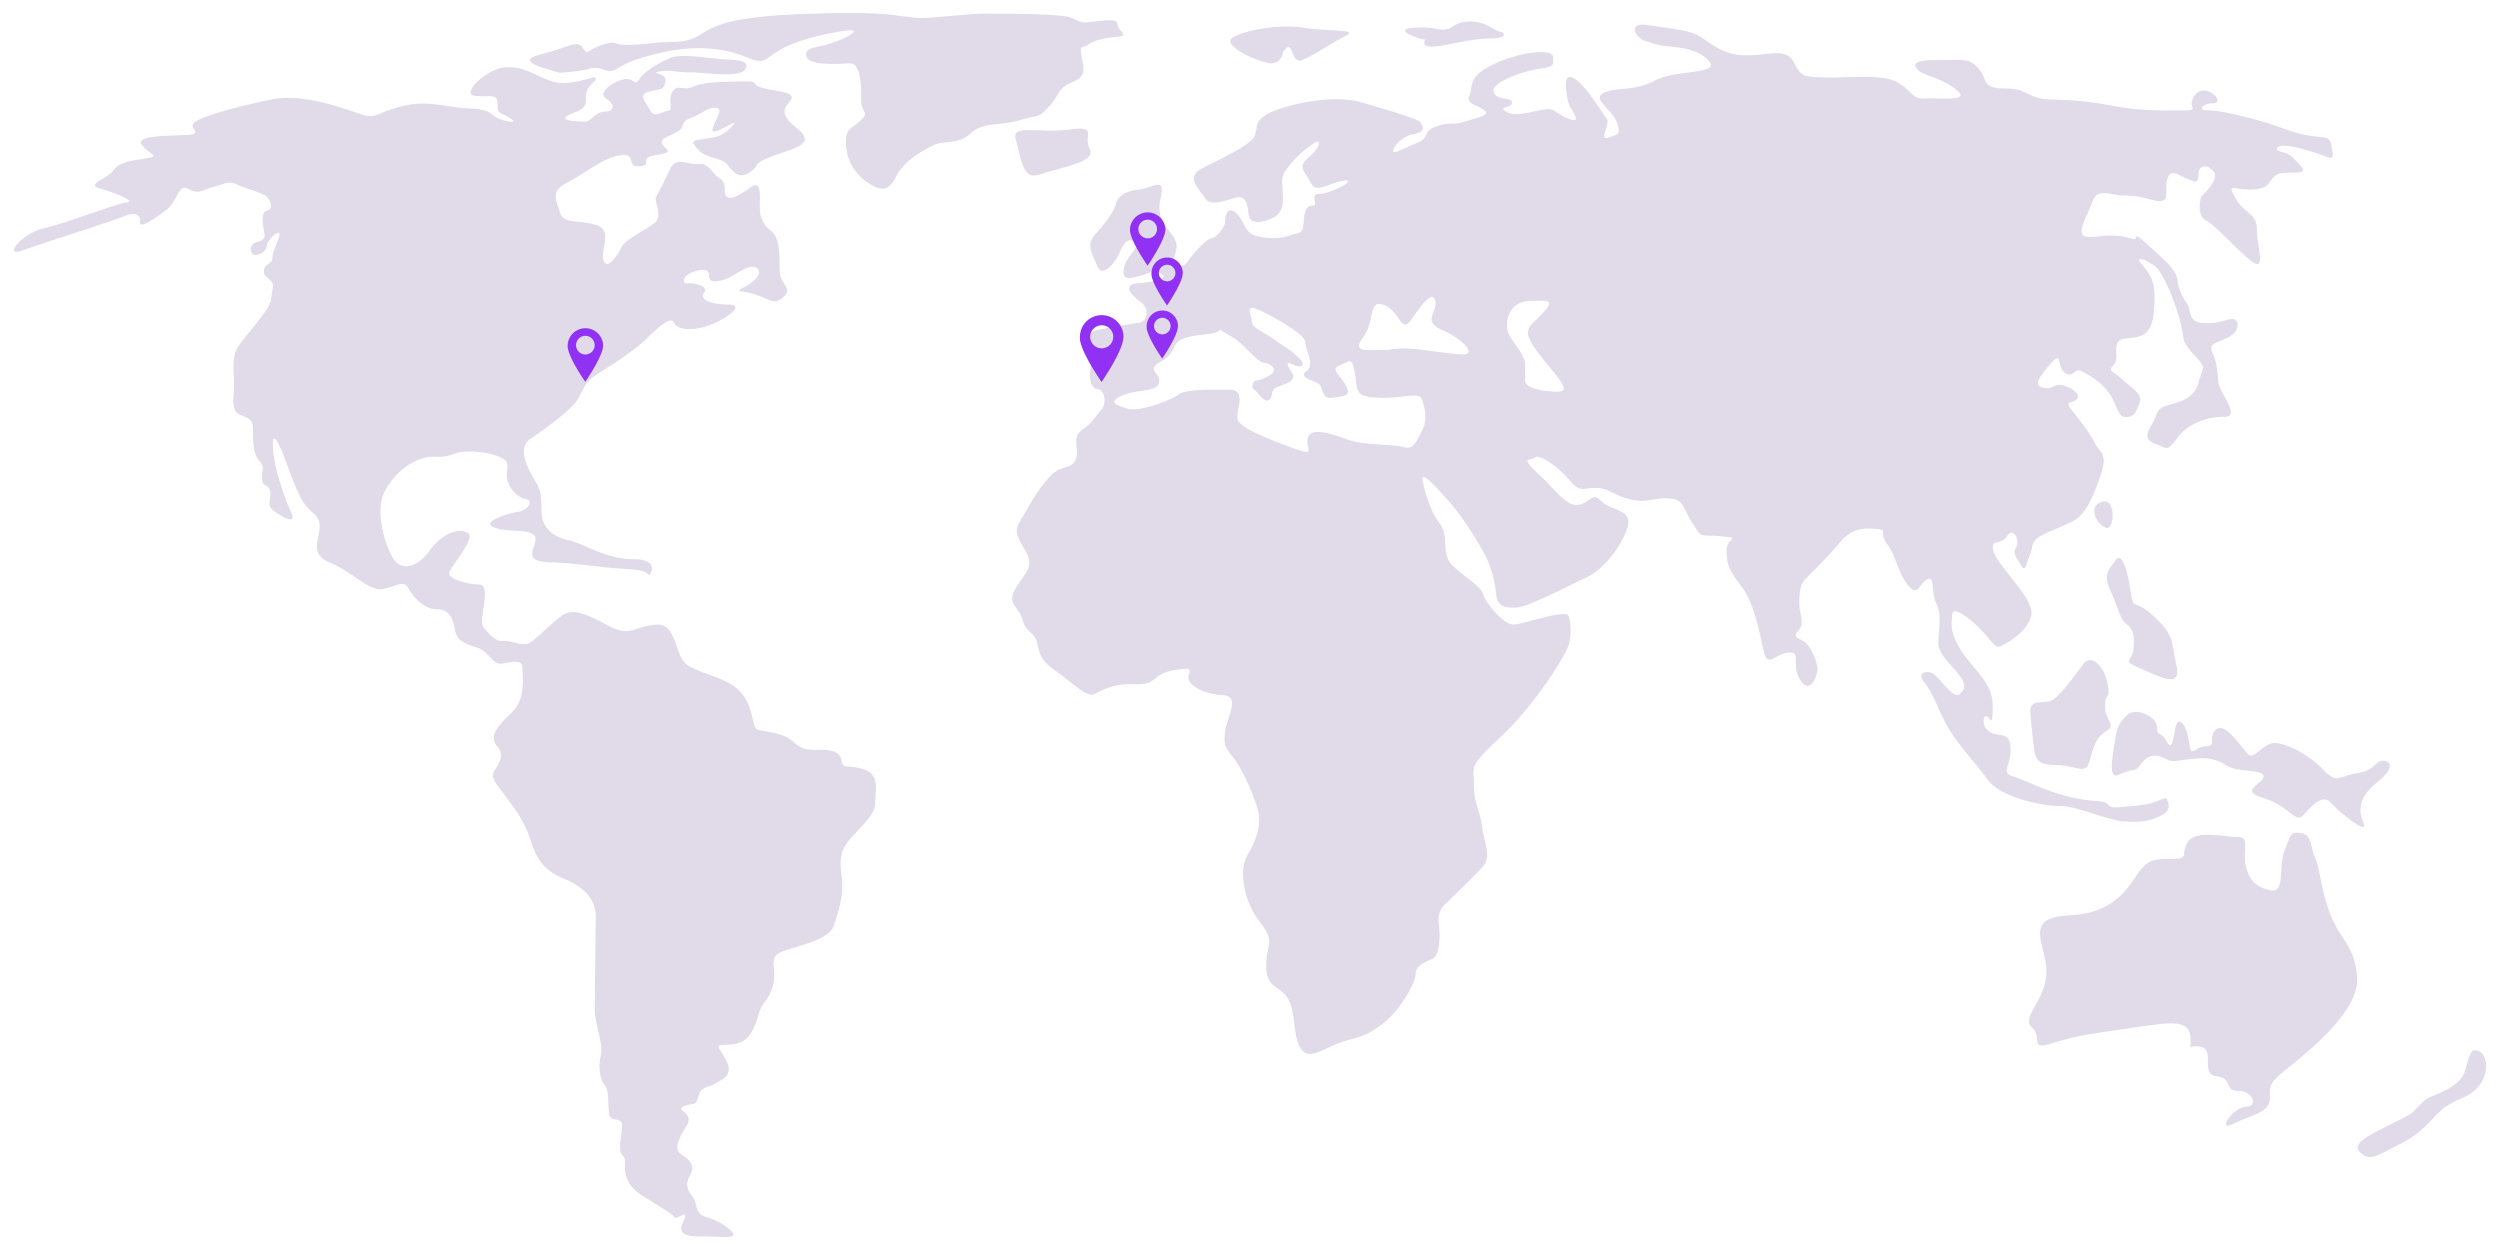 <svg id="Calque_1" data-name="Calque 1" xmlns="http://www.w3.org/2000/svg" viewBox="0 0 1340 670"><defs><style>.cls-1{fill:#e0dae9;}.cls-2{fill:#9031f4;}</style></defs><path class="cls-1" d="M1129,283c4.24,1.16,5.52-16.44-2.44-14S1124,281.58,1129,283Z"/><path class="cls-1" d="M763.91,21.3S761.21,25,767.63,25s20-4.37,30.84-4.37,7.58-3.72,5.39-3.72-8.09-5.91-16.7-5.4-8.09,4.37-13.49,4.37-4.37-1.67-15.67-1S758,20.27,763.91,21.3Z"/><path class="cls-1" d="M1139.94,334.61c3.59,2.44,4.24,6.68,3.59,13.35s-6.68,6,3.6,10.27,22.48,11.56,19.4-1.79-.64-15.15-11.56-25.56-11.56-3.59-12.72-12.19-4.24-24.27-8.48-18.24c-3.73,5.4-6.68,7.32-2.44,16.44s4.88,15.28,8.61,17.72Z"/><path class="cls-1" d="M1245,412.29c-8-8.47-21.32-14.64-26.72-14s-10.27,9.11-13.36,6-12.2-17.59-17-13.35.65,9.11-5.52,9.11-7.84,7.32-9.12-2.44-6-14.63-7.32-7.31-1.8,12.19-4.89,6.67-4.88-1.79-4.88-7.32-12.2-11.55-17-5.52c-3.08,3.85-4.23,4.24-5.52,12.71s-4.24,21.83,2.44,18.24,8-.64,10.92-4.88,6.68-6.68,12.21-4.24,3.08,2.44,12.71,1.16,14.52-1.16,21.33,3.08,20,1.8,20,6-14,7.32,0,11.56,17,14,21.33,9.12,10.27-11.56,14.64-6.68,20.69,18.23,17.6,10.91-2.44-14,7.33-21.82,7.32-11.56,3.08-11.56-4.24,5.52-14,6.68c-9.9,1.54-10.41,6.29-18.38-2.19Z"/><path class="cls-1" d="M676.29,32.86c.64.13,1.16.25,1.67.38,5.4,2.19,9.25-1,9.77-5.39,5.9-8.6,3.72,7.06,10.27,4.37s15.68-9.25,23.26-13-9.25-2.19-22.74-4.37-32.51,1.67-37.9,5.39c-5,3.47,7.83,10.28,15.67,12.59Z"/><path class="cls-1" d="M1116.81,355.8c-3.72,4.75-10.92,15.15-15.8,18.87s-13.36-1.16-12.72,7.32,1.16,12.2,1.8,18.23,1.8,9.76,10.92,9.76,13.36,3.08,16.44,1.8,2.45-6.68,6-14,9.77-5.52,7.33-10.91-2.45-4.24-2.45-9.76,3.09-1.8,1.29-10.91-8.61-15.8-12.85-10.4Z"/><path class="cls-1" d="M835.34,209.93c-8.1,0-17.86-1.67-17.86-5.91V193.75c-4.37-10.27-9.76-12.46-9.76-19.52s4.36-13,13-13,13-1,6.42,6.42-12.46,8.09-3.72,20,20,22.22,12,22.22ZM783.43,190c-8.6-.51-23.25-3.21-30.31-3.21s-9.77,1-9.77,1c-5.91-1-20,2.7-13-6.55s2.69-21,11.3-17.84,9.25,15.66,14.65,8.08,11.3-16.17,13-10.27-7.58,10.79,3.73,15.67,19,13.61,10.4,13.09Zm-21.06,40.45c-3.22,6.42-4.89,10.79-9.77,9.25s-21.07-1-29.16-3.73-20-7.57-22.23-1.67,5.4,10.79-8.09,5.91S665,229.45,663.44,225.08s5.4-16.18-4.36-16.18-23.26-.51-27.62,2.7-21.07,9.24-26.47,7.57c-4.88-1.41-12.46-3.21-3.72-7.06s18.88-1.67,20-7.06-7.58-6.42,1-11.3,5.4-9.25,11.31-11.94,14-2.19,18.37-3.73-1.67-3.21,7.07,1.67,14,14,18.37,14.64,7.06,3.72,4.37,5.91-7.07,3.72-8.61,3.72-2.7,4.37-1,4.88,5.4,7.58,8.09,5.39,0-5.39,4.89-7.06,9.76-3.72,7.58-7.06-4.37-7.06,0-4.88,8.09,1,3.21-3.72-6.55-4.88-12.46-9.25S671,175.77,671,172.56s-3.72-9.24,2.19-7.06,26.46,13.48,26.46,17.85,5.4,11.94.52,15.66,4.88,4.88,7.06,7.07,1,8.09,7.07,7.06,10.28-.52,7.06-6.55-8.6-8.6-3.21-10.79,6.55-4.88,8.1,4.37-.52,12.45,12.46,13,21.58-3.21,23.25.51c1.41,3.85,3.6,10.4.39,16.82Zm375.25,209.69c8.61,1,15.16,0,21.07-3.21s3.22-7.07,2.7-8.61-4.88,1.67-10.79,2.7-7.58,1-15.16,1.67-2.7-2.7-10.79-3.21a94.11,94.11,0,0,1-25.44-5.39c-9.25-3.21-14-5.91-20.55-8.09s-.52-5.91-1-15.16-6.55-5.39-11.31-8.6-3.21-10.27-1-8.09,2.69,4.88,2.69-6.55-10.27-18.87-16.7-28.63-5.39-15.15-4.88-20,11.95,4.36,17.86,11.3,5.91,7.06,9.25,5.39,13-7.06,15.16-15.66-17.35-25.94-20-34,3.72-3.21,7.06-8.6,7.07,2.18,4.88,5.9.52,5.91,2.7,9.76,2.19,0,4.37-4.88.51-6.55,4.37-9.76,18.37-7.57,22.22-11.3,6.56-8.09,11.31-21.57-.52-13-2.7-17.85-8.61-13-12.46-17.85-.51-3.72,2.18-5.39.52-5.39-5.91-7.57-5.39,2.18-11.3,1-2.7-5.39,3.72-13,3.22,1.67,7.58,4.88,5.4-2.69,8.61-1,9.76,4.88,14.65,11.3,4.88,14,9.76,13.48,4.88-2.7,7.07-7.58-5.91-9.24-9.77-13-7.58-3.72-4.37-7.06.52-8.09,2.19-11.94,7.58-1.67,13.49-4.37,6.42-11.94,6.42-21.57-4.88-14-7.58-17.33,3.21-1.67,8.1,2.18,12.46,24.27,14,32.49.51,8.09,7.06,15.15,4.37,5.91,2.19,14-7.58,10.28-15.68,12.46-5.39,3.72-10.27,11.94,2.7,8.6,7.06,10.79,6.43-5.91,12-9.76a33.57,33.57,0,0,1,20.56-6.55c9.25,0-2.7-12.46-3.22-18.88s-1-10.78-3.21-15.66,2.19-4.88,8.61-8.09,5.91-9.76,2.18-9.76-7.06,2.7-15.67,2.18-6.42-7.57-8.61-10.27a30,30,0,0,1-5.39-13.48c-.52-4.88-8.1-11.3-13.49-16.18s-8.61-8.09-8.61-5.91-3.21-.51-10.79-1-9.25,1-15.67.51.51-11.3,3.21-18.88,10.28-3.21,16.18-3.21,8.61.52,17.35,2.7,4.88-5.39,6.55-11.3,5.4-2.7,10.28-.51,6.42,2.69,6.42-2.19,4.37-5.9,8.09-1.66-6.55,13.48-6.55,13.48-3.21,9.76,2.7,13,17.86,17.33,24.92,22.21,2.19-8.09,2.19-17.33-6.43-8.09-11.31-16.7-1.67-4.88,7.58-4.88,9.77-3.21,12-5.9,3.72-3.21,12-3.21,3.21-3.21-.52-7.58-11.3-3.21-8.6-5.9,17.34,1.66,24.28,4.36,5.39.51,4.36-5.91-7.06-1.66-24.28-8.09-36.22-10.27-42.13-10.27-1.67-3.72,2.69-3.72,3.22-3.72-1-5.91-8.1-.51-9.77,4.37,4.88,5.39-7.58,5.39-21.58,0-36.23-2.7-20-2.69-32.5-3.21-11.3-5.9-24.28-5.9-8.61-4.88-14-10.79-8.1-4.36-24.28-4.36-7.58,6.42-4.37,7.57,12,3.73,17.86,9.25-10.8,3.21-17.86,3.72-6.42-3.72-14.65-8.6-28.13-2.19-39.44-2.7-11.94,0-16.18-8.09-13.49-3.72-25.44-3.72-18.37-5.91-24.28-9.76-15.16-4.37-28.14-6.42-5.91,8.09-1,8.6a44.64,44.64,0,0,0,10.79,2.7c5.39.51,16.83,1,22.74,8.09s-18.37,4.36-29.17,10.27-19.52,3.21-27,6.42,3.72,8.6,6.55,15.67,0,7.06-4.88,8.6,1.67-7.58-.52-10.27-10.28-16.7-16.7-21.06-5.4,3.72-4.37,9.76,2.7,5.9,4.37,10.27-7.07,0-11.3-3.21-18.38,4.37-24.93,1,2.19-2.19,2.19-5.4-7.58-.51-9.77-5.39,13.49-10.79,23.26-12.45,8.6-1.67,8.6-6.42-17.34-3.21-31.86,3.72-10.79,11.94-13,16.69,4.88,5.39,8.09,8.09-3.72,3.72-10.28,5.91-8.09,0-15.67,2.69-3.21,5.91-9.76,8.61-5.91,2.69-11.31,4.88,1-8.09,8.61-9.25,5.39-5.39,3.21-7.06S744.12,59.05,729,54.69s-39.44,1.67-47.53,5.39-7.58,6.55-8.61,11.94S653.3,85.5,644.17,90.38s-1,11.3,1.67,15.67,8.61,2.18,16.19,0,6.42,7.06,7.58,10.27,5.4,3.72,12.46.51,5.4-10.78,5.4-15.15-1.67-6.55,3.21-12.45a58.12,58.12,0,0,1,13.49-12.46c4.37-2.69,3.72,2.19-2.7,7.58s-2.18,7.06,1,13.48,9.76,0,17.86-1-7.07,7.07-13,7.07,0,6.42-3.72,6.42-4.37,2.69-4.89,9.24-2.69,4.88-7.06,6.55-10.79,2.18-17.86.51-6.42-8.09-11.3-12.45-5.91,2.18-5.91,4.88-4.89,8.6-7.07,8.6-8.61,6.55-12.46,11.94-6.43,2.18-7.58,0,2.7-5.39.51-10.78S619.25,119,622,106.56s-3.21-5.9-12-4.88-11.3,4.88-12,8.09-5.39,9.76-10.79,15.67-1.67,10.78,1,17.33,9.76-2.18,12-7.57,4.88-8.09,8.09-5.4-4.88,7.58-5.91,14,2.19,5.91,9.77,3.72,3.72-3.72,9.76-1-5.4,4.88-12.46,5.39-4.37,5.39,1.67,9.76,3.21,10.78-.52,11.3-10.79,1.67-21.58,3.72-1,10.79-3.21,15.67S583.15,208,588,208.52s4.88,8.6,2.19,11.29-3.21,5.4-9.77,10.28-1.67,9.24-3.72,15.66-7.58,2.7-14,9.76-9.24,12.46-14,20.55-5.39,8.6.52,18.36,0,12.45-4.89,21.06,1.67,9.24,3.73,16.69,6.55,5.91,8.09,13.48,3.73,9.76,11.31,15.15,15.16,13,18.88,11.3,9.77-5.9,22.23-5.39,8.09-5.39,21.07-7.58,5.91,1.67,7.58,5.4,8.6,7.57,18.37,8.09,1.67,12.45,1,20,0,7.57,4.88,14,11.3,21.06,13,28.64-1.67,16.18-5.91,23.24-2.69,23.24,6.43,35.18,3.72,11.3,3.72,23.76,6.55,10.27,11.31,17.33,2.7,20,7.06,27,11.95.51,20.56-2.7,12.46-2.18,22.74-9.76,18.37-22.73,18.37-27,3.21-5.91,8.61-8.09,4.36-16.18,3.72-20a11,11,0,0,1,3.21-9.24c2.19-2.18,15.68-15.15,20.56-20.54s.51-13-.52-21.58S790,430.91,790,420.64s-3.22-9.25,14.64-25.94,34.56-43.27,36.23-49.18a28.69,28.69,0,0,0,0-15.15c-1-4.36-24.28,4.37-29.68,4.37S796,322.8,795,318.56s-9.25-8.61-16.19-15.15-1.67-15.67-7.07-22.73-8.09-17.34-9.25-23.24,8.1,4.36,15.16,12.45,16.19,23.24,18.89,28.64a59.79,59.79,0,0,1,5.39,20c.52,6.42,4.89,7.57,11.31,7.06s29.16-12.46,37.26-16.18,17.85-15.15,21.58-25.94-8.09-9.24-13.49-14.63-5.4,0-12,1.66-11.95-7.06-22.22-16.69-3.73-6.42-1.67-8.6,12.46,4.88,18.37,11.94,7.06,4.37,14,4.37,8.61,3.21,17.86,5.9,14-1,22-.25,6.68,4.62,12.2,13.22,3.21,5.91,15.16,7.06,3.21,0,3.21,7.58,1,10.27,8.1,19.52,9.76,26.45,11.94,35.18,6.55,0,13.49,0,.52,5.91,5.91,14.64,9.25-2.7,9.25-5.91-3.21-11.3-6.42-14-7.58-2.19-3.86-6.42.52-8.61.52-14.64.51-10.28,3.21-13S980.12,298,986,291s10.79-8.09,18.89-7.58,1.67,1.67,6.55,8.09,5.91,15.67,11.3,22.22,5.91-1,10.28-3.21,1.67,6.42,4.88,13,1,15.15,1,21.06,7.07,11.94,11.31,17.33,2.69,8.09,0,10.27-8.1-5.39-12.47-9.76-10.79-1.67-6.42,3.21,7.07,13.49,11.95,22.73,15.16,20,22.22,29.66,29.68,14,38.42,14c7.7-.39,25,7.19,33.65,8.22Z"/><path class="cls-1" d="M1249.26,490.62c-5.52-14-5.52-24.91-8.47-30.95s-.65-13.35-9.77-13.35c-3.72,0-3.6,2.44-6.68,10.27s.64,22.47-7.32,20.68-11.56-5.53-13.36-13.36,2.44-15.15-3.6-15.15-23.12-4.24-27.36,2.44,1.15,9.12-7.84,9.12-12.72,0-17.6,6-11.56,23.11-37.64,24.27-12.72,15.15-12.72,30.3-14,24.27-7.84,29.79-1.8,12.71,10.92,8.48,24.28-5.52,44.32-8.48,29.17-4.23,29.81,5.52-2.44,3.09,5.52,4.88-.64,14.64,8.48,15.8,3.6,7.83,11.57,7.83,10.91,8.47,4.23,8.47-16.44,14-6.68,9.12,19.4-6,19.4-13.35-1.15-7.84,10.28-17,38.28-30.95,36.49-48.54-8.61-18.87-14.14-32.87Z"/><path class="cls-1" d="M1328.92,563.55c-4.89-2.44-4.89,1.8-7.84,10.92s-18.24,12.71-20.68,14.64-7.33,7.31-7.33,7.31c-11.56,7.32-34,14.64-28.52,20.68s9.12,2.44,22.48-4.24,17-15.15,24.28-20,11.57-4.24,17-10.27c5.53-6.29,5.53-16.57.65-19Z"/><path class="cls-1" d="M462.26,412.16c-9.76-2.69-10.28.52-11.3-4.87s-7.58-5.4-13.49-5.4-8.1-.51-13-4.88-15.16-4.88-18.37-5.9-1.67-10.28-8.09-18.88S378,362,369.38,357.08s-5.91-23.76-18.37-22.21-13.49,6.54-24.93.51-18.88-9.76-24.92-5.39-13.49,12.45-17.34,14.63-10.28-1.67-14-1S261.72,339.74,259,336s4.89-22.73-2.18-22.73-16.19-3.21-16.19-5.9,14.65-18.88,10.28-21.58-13-1-20.56,9.25S215.73,304.82,212,301s-12.46-25.94-5.39-38.4,18.37-18.36,27-17.84,7.58-2.19,16.18-2.7,19.53,2.18,21.59,5.39-2.19,8.6,3.21,15.15,8.61,3.73,9.25,6.42-4.37,5.4-6.43,5.4-20,4.88-13,8.09,19.53.51,22.22,4.88-8.6,13.48,7.58,14,27,2.7,36.23,3.21,15.68,1,16.7,3.21,7.58-8.09-7.58-8.09-27-8.6-35.2-10.27-13.49-7.06-14-13.48.51-11.3-2.7-16.7-11.3-18.36-3.72-23.75,22.74-15.67,26.46-22.73,3.73-8.6,12.46-14,18.89-12.46,23.77-17.34,13-12.45,14.65-8.6,9.24,4.88,18.37,1.67,20.55-11.3,10.79-11.3-15.68-2.7-13-6.42-6.42-5.39-9.25-4.88-2.7-5.39,6.55-7.06,1.67,6.55,9.25,5.9,12.47-6.42,17.86-7.57,7.58,3.72.52,8.6-9.25,3.21,0,5.39,11.94,7.07,17.34,2.19-1-6.55-1.67-13,1-18.36-4.88-22.73-5.91-9.76-5.91-14,1-13.48-4.88-9.24-10.8,7.06-13,4.88,1-6.55-3.73-9.76-5.39-8.09-11.3-7.58-11.95-4.36-15.16,2.7-6.55,13-7.58,15.15,3.73,9.76-.51,13.48-16.19,9.25-17.86,13-8.09,13.49-9.76,7.07,5.39-16.18-4.37-18.88-17.35-.51-18.89-6.42-5.91-11.3,3.73-16.18,19.53-13.48,28.65-14.64,2.69,6.55,10.27,5.91-1-4.37,8.1-5.91,7.58-1.67,4.88-4.88-1-3.72,5.91-7.06,1.67-5.39,8.61-8.09,8.6-5.39,12.46-5.39,3.21,1.67,1,6.55-3.73,8.09,2.69,4.88,9.77-5.4,4.89-.52-8.1,4.88-15.16,5.91-4.89,2.18-1.67,5.91,11.3,4.36,14,6.42,5.91,9.76,12.46,5.9,1.67-4.36,10.28-8.09,21.07-5.9,20-10.78-9.76-7.58-10.79-13.48,11.95-9.25-4.88-11.95-7.07-4.88-15.16-4.88-23.26,0-28.65,2.7-8.61-1.67-11.31,2.7.52,10.27-2.18,10.27-7.58,4.37-9.76,0-7.07-8.6-.52-10.27,7.58-.52,8.61-5.4-9.25-4.36-3.21-5.39,8.6.51,16.7.51S396.74,42,399.44,37.1s-4.37-4.88-12.46-5.4-22.23-3.21-28.14-.51-13.48,7.06-16.18,11.3-2.7-1-8.1,0-14.64,7.06-9.76,10.27,4.88,7.06-.51,7.06-7.07,5.4-10.8,5.4-14-.52-9.25-3.21,10.28-2.7,9.77-9.25,5.39-8.6,5.39-10.79-13,4.88-23.25,1.67-14.64-8.09-24.92-7.57-23.77,14-17.35,15.15,11.31-1,12.47,2.18-1,5.91,2.69,7.58,10.8,5.91,1.67,3.72-4.88-5.9-18.88-6.55-22.74-4.88-37.26-1-12.46,7.06-22.22,3.72S162,50.06,145.84,53.27s-36.23,8.61-41.11,11.95,4.88,6.42-3.72,7.06-29.17,0-24.93,5.39,9.77,5.91,3.22,7.06S64.14,86.4,60.92,91.15s-15.16,7.58-7.58,9.76,20,7.06,14.65,7.58-33,11.3-44.84,14S1.57,138.15,11.85,134.3C25,129.55,60,118.63,66.45,115.94s9.25-.52,8.61,3.21,7.58-1.67,14-6.55S95.48,98,101,101.3s8.6,0,13-1,8.61-3.72,12.46-1.67,13.49,4.37,16.19,6.55,3.73,7.06,1,7.58-3.21,3.21-2.7,7.57,2.7,8.09-2.7,9.25-4.37,7.57-1,7.06,5.4-2.18,5.91-5.39,7.58-9.25,6.56-4.88-3.73,8.6-3.73,11.94-3.72,2.69-4.37,5.9.52,3.21,3.21,5.91,1,4.37.52,10.27-16.7,22.22-18.89,27.61-1,13-1,18.88-2.19,13.48,3.72,15.66,6.42,3.21,6.42,8.6,0,11.95,3.22,15.67,1.67,3.21,1.67,9.24,3.72,2.7,4.36,7.58-2.69,7.06,2.7,10.79,11.31,6.42,8.61.51-4.37-10.79-7.07-19.52-4.36-24.27-1-19.51,7.58,19.51,12.46,29.66,10.79,9.24,10.79,16.69-5.91,14.64,5.91,19.52,20.55,15.15,27.62,14,11.3-5.39,14-.51,8.61,11.3,15.16,11.3,8.61,4.36,9.77,10.78,5.39,7.58,11.94,9.76,8.1,9.25,13,8.61S280,353,280,357.85s2.19,16.69-5.91,24.27-11.94,13-7.58,17.85.52,9.75-1.67,13.48,1.67,7.06,5.91,13,10.28,13,14,24.91,9.25,16.18,18.37,20,16.19,10.27,16.19,19.52-.52,40.57-.52,49.69S323.64,558.93,322,566s0,13,2.19,15.67,1.67,8.6,2.18,14.64,7.07,1.67,7.07,7.06-2.7,13.48.51,16.18S330.2,632,344.71,641.11s15.68,9.76,16.7,11.3,5.91-3.21,5.91-.51-8.09,10.78,7.07,10.78,24.28,2.18,15.16-4.88S374.9,654.08,373.36,647s-3.72-5.91-4.88-10.79,3.85-7.06,2.18-11.94-8.09-4.88-7.58-9.76,4.37-9.76,5.4-11.94,1-4.37-1.67-6.42-2.18-2.7,1.67-3.85,4.37.51,5.91-4.88,6.42-4.88,8.61-6.42,9.76-3.73,7.06-10.79S382,560,387.88,560s11.95-.52,15.67-8.09,2.19-9.25,6.55-15.15A23.25,23.25,0,0,0,415,521.57c0-4.37-2.19-8.61,3.72-11.3s25.44-5.91,28.14-14,5.39-16.69,4.36-25.42-1.67-14,4.37-21.06,13.49-13,13.49-19.39,3-15.54-6.81-18.24Z"/><path class="cls-1" d="M562.34,57c5.91-6.42,4.37-9.76,12.46-13s5.91-7.58,4.88-14,0-3.72,3.21-5.9,8.1-3.73,15.68-4.37.51-3.21.51-6.42-5.39-2.7-13-1.67-6.43,0-12-2.18S536.9,7.31,528.68,7.31,505.94,9,498.36,9.49s-7.06,0-21.58-1.67-52.93-.51-67.06,1-24.28,3.21-33.53,9.24S361,21.82,350.75,23s-11.3,1-16.19,1-4.36-2.7-13,.51-5.91,5.39-9.25,1-7.58,0-22.74,3.72S295,37.35,299.88,39c0,0,10.27-.51,16.18-2.18s8.61,2.18,12.47,1S333.41,33,355,28.11s36.74-1,45.48,2.69,8.61,1.67,16.19-3.21,20.55-8.6,34-10.78,4.88,2.69-3.73,5.9-16.18,2.19-14.64,7.58S450.7,34,455.58,34s5.4,7.58,5.91,12S461,52.5,462,56.74s3.73,3.72-1,8.09-7.58,3.72-7.58,11.3a25.5,25.5,0,0,0,10.79,21.06c7.58,5.39,11.95,5.91,16.19-2.7s14.64-14,20-16.69,13,0,20-6.42,16.19-3.72,26.46-7.06c10.54-3,9.38-.77,15.42-7.32Z"/><path class="cls-1" d="M573.13,69.45c-16.19,2.19-31.35-3.21-28.65,5.4s3.21,21.57,11.95,18.87c14.9-4.62,31.35-7.06,27.62-14C580.07,72.66,589.32,67.27,573.13,69.45Z"/><path class="cls-2" d="M625.58,150.79a4.44,4.44,0,1,1,4.44-4.44A4.44,4.44,0,0,1,625.58,150.79Zm8.39-4.38a8.39,8.39,0,0,0-16.78,0c0,.08,0,.16,0,.24h0c0,.19,0,.39,0,.59,0,0,0,.07,0,.11a5.24,5.24,0,0,0,.08.53c0,.13,0,.25.07.38,1.28,5.68,8.18,15.48,8.18,15.48s6.19-9,7.93-14.62a7.62,7.62,0,0,0,.32-1.27,5.89,5.89,0,0,0,.14-1.19s0,0,0-.08,0-.11,0-.17Z"/><path class="cls-2" d="M623,179.22a4.44,4.44,0,1,1,4.44-4.44A4.44,4.44,0,0,1,623,179.22Zm8.39-4.38a8.39,8.39,0,1,0-16.78,0c0,.08,0,.16,0,.25h0c0,.18,0,.38,0,.58,0,0,0,.07,0,.11a5.24,5.24,0,0,0,.08.53c0,.13,0,.26.07.38,1.28,5.69,8.18,15.48,8.18,15.48s6.19-9,7.93-14.62a7.62,7.62,0,0,0,.32-1.27,5.89,5.89,0,0,0,.14-1.19s0-.05,0-.08,0-.11,0-.17Z"/><path class="cls-2" d="M590.52,186.7a6.18,6.18,0,1,1,6.18-6.18A6.19,6.19,0,0,1,590.52,186.7Zm11.68-6.1a11.68,11.68,0,0,0-23.36,0c0,.11,0,.22,0,.34h0a7.65,7.65,0,0,0,0,.81c0,.05,0,.1,0,.15,0,.24.07.49.11.75s.06.35.11.52c1.78,7.92,11.39,21.56,11.39,21.56s8.62-12.49,11-20.36a11.47,11.47,0,0,0,.45-1.77,8.63,8.63,0,0,0,.19-1.66s0-.07,0-.1,0-.16,0-.24Z"/><path class="cls-2" d="M615.16,127.75a5,5,0,1,1,5-5A5,5,0,0,1,615.16,127.75Zm9.51-5a9.52,9.52,0,0,0-19,0c0,.09,0,.18,0,.28h0c0,.21,0,.43,0,.66,0,0,0,.08,0,.12,0,.2.06.4.1.61a3.25,3.25,0,0,0,.08.43c1.45,6.44,9.28,17.55,9.28,17.55s7-10.17,9-16.58a9.49,9.49,0,0,0,.37-1.44,7.53,7.53,0,0,0,.15-1.35s0-.06,0-.09,0-.13,0-.19Z"/><path class="cls-2" d="M313.76,190a5,5,0,1,1,5-5A5,5,0,0,1,313.76,190Zm9.51-5a9.51,9.51,0,0,0-19,0c0,.09,0,.19,0,.28h0c0,.21,0,.43,0,.66,0,.05,0,.08,0,.13s.05.39.09.6.05.29.09.43c1.45,6.45,9.27,17.55,9.27,17.55s7-10.16,9-16.58a11.08,11.08,0,0,0,.36-1.43,7.73,7.73,0,0,0,.15-1.36s0-.06,0-.08,0-.13,0-.2Z"/></svg>